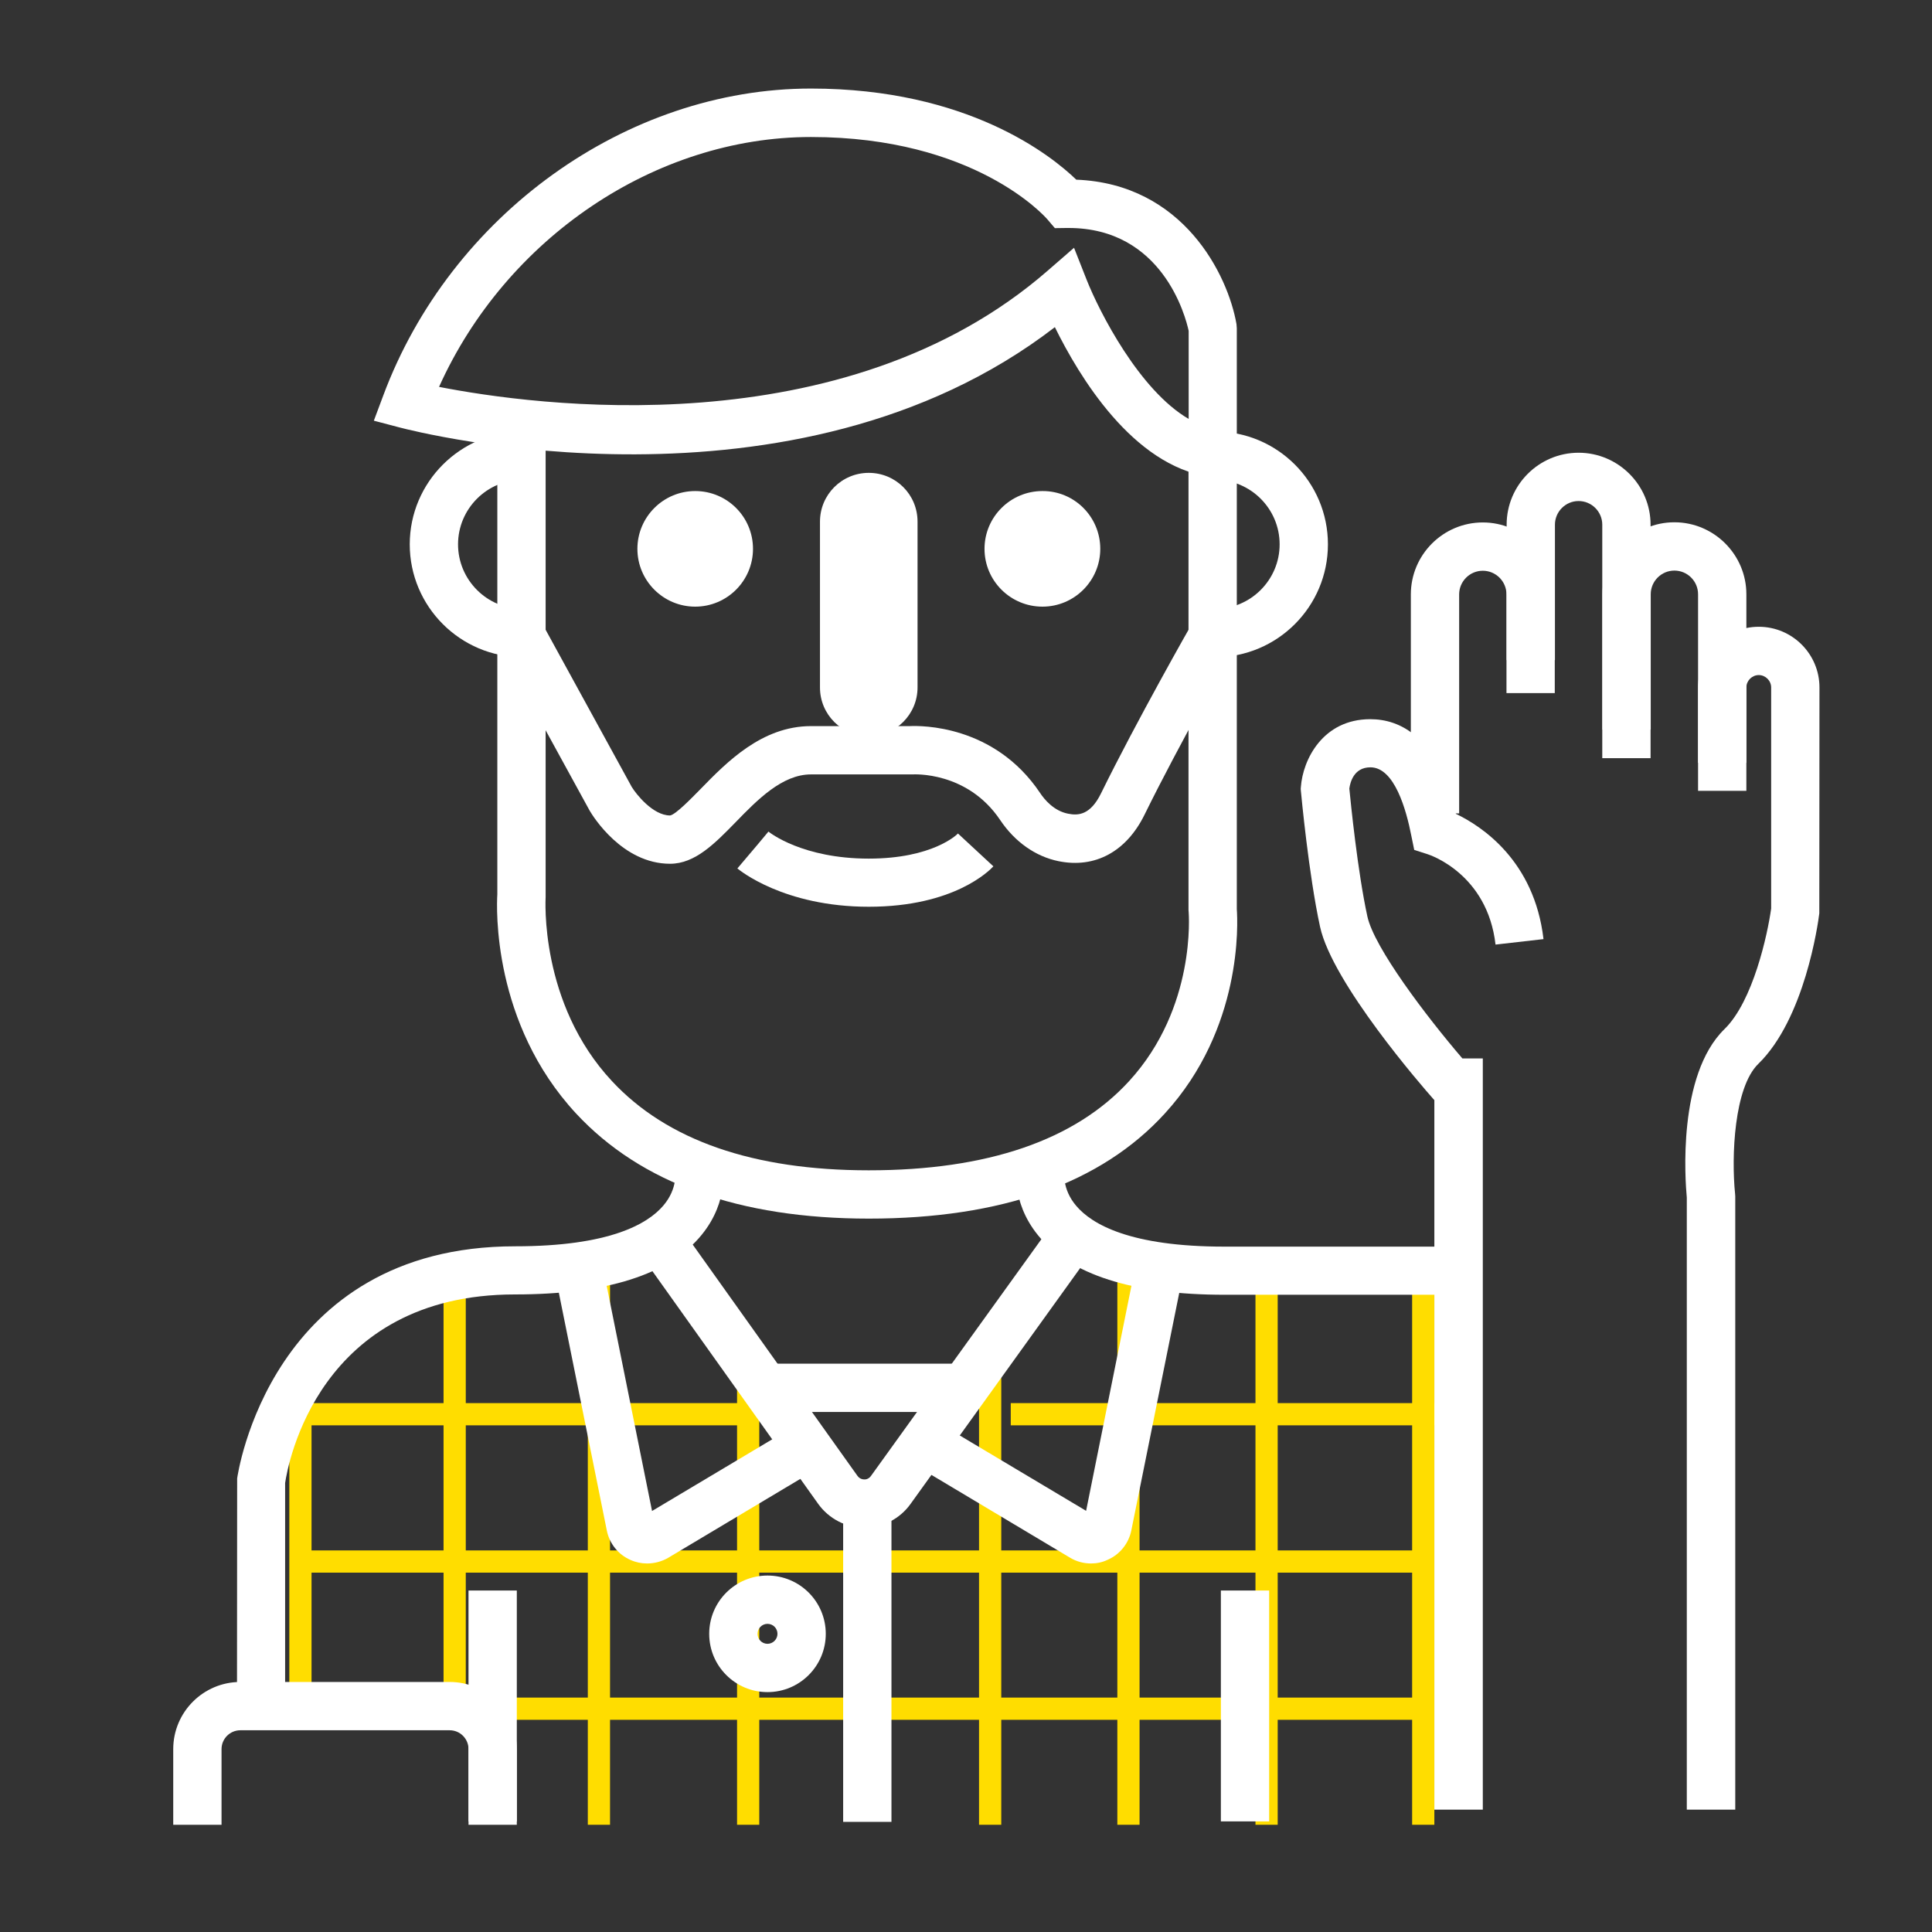 <?xml version="1.0" encoding="utf-8"?>
<!-- Generator: Adobe Illustrator 23.0.2, SVG Export Plug-In . SVG Version: 6.00 Build 0)  -->
<svg version="1.1" id="Layer_2" xmlns="http://www.w3.org/2000/svg" xmlns:xlink="http://www.w3.org/1999/xlink" x="0px" y="0px"
	 width="120px" height="120px" viewBox="0 0 120 120" enable-background="new 0 0 120 120" xml:space="preserve">
<rect x="0" y="0" width="120" height="120" fill="#333333" stroke="none"/>
<g>
	<g>
		<rect x="17.97" y="86.2" fill="#FFDD00" width="1.38" height="19.77"/>
		<rect x="27.55" y="78.92" fill="#FFDD00" width="1.38" height="27.06"/>
		<rect x="36.51" y="78.92" fill="#FFDD00" width="1.38" height="34.42"/>
		<rect x="45.78" y="85.62" fill="#FFDD00" width="1.38" height="27.72"/>
		<rect x="60.81" y="84.21" fill="#FFDD00" width="1.38" height="29.13"/>
		<rect x="69.4" y="78.92" fill="#FFDD00" width="1.38" height="34.42"/>
		<rect x="77.98" y="78.92" fill="#FFDD00" width="1.38" height="34.42"/>
		<rect x="87.71" y="78.92" fill="#FFDD00" width="1.38" height="34.42"/>
		<rect x="18.66" y="87.15" fill="#FFDD00" width="27.81" height="1.38"/>
		<rect x="62.78" y="87.15" fill="#FFDD00" width="27.81" height="1.38"/>
		<rect x="18.66" y="96.3" fill="#FFDD00" width="69.24" height="1.38"/>
		<rect x="18.66" y="105.44" fill="#FFDD00" width="69.74" height="1.38"/>
	</g>
	<g>
		<g>
			<rect x="47.53" y="84.7" fill="#ffffff" width="12.36" height="3"/>
			<path fill="#ffffff" d="M47.67,105.1c-2,0-3.62-1.62-3.62-3.62s1.62-3.62,3.62-3.62s3.62,1.62,3.62,3.62S49.67,105.1,47.67,105.1
				z M47.67,100.86c-0.34,0-0.62,0.28-0.62,0.62s0.28,0.62,0.62,0.62s0.62-0.28,0.62-0.62S48.02,100.86,47.67,100.86z"/>
			<g>
				<path fill="#ffffff" d="M92.09,112.4h-3V68.33l-0.08-0.09c-0.64-0.72-6.26-7.18-7.02-10.68c-0.71-3.27-1.17-8.23-1.19-8.44
					L80.79,49l0.01-0.12c0.12-1.69,1.36-4.21,4.31-4.21c1.82,0,4.18,1.04,5.32,5.88c1.59,0.76,4.87,2.9,5.44,7.78l-2.98,0.34
					c-0.5-4.37-4.05-5.56-4.21-5.61l-0.84-0.27l-0.18-0.88c-0.31-1.59-1.04-4.25-2.54-4.25c-1.04,0-1.26,0.95-1.31,1.32
					c0.08,0.82,0.51,5.14,1.12,7.94c0.42,1.94,3.67,6.22,5.9,8.82h1.27V112.4z"/>
				<path fill="#ffffff" d="M90.63,50.52h-3v-13.6c0-2.47,2.01-4.47,4.47-4.47s4.47,2.01,4.47,4.47v6.13h-3v-6.13
					c0-0.81-0.66-1.47-1.47-1.47s-1.47,0.66-1.47,1.47V50.52z"/>
				<path fill="#ffffff" d="M102.52,47.09h-3v-14.5c0-0.81-0.66-1.47-1.47-1.47s-1.47,0.66-1.47,1.47v8.41h-3v-8.41
					c0-2.47,2.01-4.47,4.47-4.47s4.47,2.01,4.47,4.47V47.09z"/>
				<path fill="#ffffff" d="M108.47,47.38h-3V36.91c0-0.81-0.66-1.47-1.47-1.47s-1.47,0.66-1.47,1.47v8.41h-3v-8.41
					c0-2.47,2.01-4.47,4.47-4.47s4.47,2.01,4.47,4.47V47.38z"/>
				<path fill="#ffffff" d="M107.77,112.4h-3V74.38c-0.1-1.07-0.59-7.6,2.34-10.46c1.78-1.73,2.68-5.9,2.9-7.49V42.7
					c0-0.42-0.35-0.77-0.77-0.77c-0.42,0-0.77,0.35-0.77,0.77v6.42h-3V42.7c0-2.08,1.69-3.77,3.77-3.77c2.08,0,3.77,1.69,3.77,3.77
					L113,56.73c-0.08,0.66-0.91,6.55-3.79,9.35c-1.5,1.46-1.68,5.73-1.44,8.08l0.01,0.15V112.4z"/>
			</g>
			<path fill="#ffffff" d="M76.83,29.86l-1.72-0.25c-4.77-0.7-8.1-6.26-9.59-9.29c-16.22,12.49-39.68,6.5-40.7,6.23l-1.6-0.42
				l0.58-1.55C27.98,13.35,38.9,5.5,50.37,5.5c9.73,0,14.93,4.16,16.48,5.66c6.65,0.26,9.42,5.92,9.95,8.97l0.02,0.26V29.86z
				 M66.71,15.39l0.78,1.98c0.8,2.02,3.28,6.87,6.34,8.65v-5.47c-0.19-0.89-1.63-6.39-7.46-6.39c-0.05,0-0.09,0-0.14,0l-0.71,0.01
				l-0.46-0.54c-0.17-0.2-4.54-5.12-14.69-5.12c-9.69,0-18.95,6.3-23.1,15.52c5.77,1.13,25.11,3.86,37.83-7.24L66.71,15.39z"/>
			<path fill="#ffffff" d="M53.96,75.69c-8.05,0-14.16-2.2-18.18-6.53c-5.21-5.62-4.94-12.8-4.89-13.61V26.9h3l0,28.82
				c0,0.06-0.41,6.58,4.12,11.43c3.42,3.68,8.79,5.54,15.95,5.54c7.37,0,12.82-1.87,16.18-5.55c4.18-4.57,3.69-10.42,3.69-10.48
				l-0.01-0.14V29.17h3v27.3c0.06,0.83,0.37,7.4-4.47,12.69C68.4,73.49,62.21,75.69,53.96,75.69z"/>
			<path fill="#ffffff" d="M41.62,53.65c-2.97,0-4.79-2.95-4.99-3.29l-5.56-10.15l2.63-1.44l5.54,10.11
				c0.26,0.43,1.31,1.77,2.38,1.77c0.35-0.06,1.29-1.03,1.91-1.66c1.6-1.64,3.79-3.89,6.84-3.89h6.15c0.66-0.03,5.23-0.1,8.08,4.15
				c0.27,0.41,0.86,1.12,1.74,1.29c0.64,0.13,1.39,0.08,2.05-1.27c2.19-4.46,5.6-10.46,5.64-10.52l2.61,1.49
				c-0.03,0.06-3.4,5.98-5.55,10.36c-1.13,2.3-3.08,3.35-5.34,2.89c-1.43-0.29-2.72-1.2-3.63-2.56c-2.05-3.05-5.4-2.83-5.44-2.83
				l-0.12,0h-6.19c-1.79,0-3.33,1.58-4.69,2.98C44.39,52.4,43.17,53.65,41.62,53.65z"/>
			<path fill="#ffffff" d="M32.46,40.82c-3.87,0-7.01-3.15-7.01-7.01s3.15-7.01,7.01-7.01v3c-2.21,0-4.01,1.8-4.01,4.01
				c0,2.21,1.8,4.01,4.01,4.01V40.82z"/>
			<path fill="#ffffff" d="M75.47,40.82v-3c2.21,0,4.01-1.8,4.01-4.01c0-2.21-1.8-4.01-4.01-4.01v-3c3.87,0,7.01,3.14,7.01,7.01
				S79.34,40.82,75.47,40.82z"/>
			<path fill="#ffffff" d="M53.96,56.32c-5.28,0-8.04-2.28-8.16-2.38l1.94-2.29l-0.97,1.15l0.96-1.15c0.08,0.07,2.12,1.68,6.23,1.68
				c3.96,0,5.48-1.49,5.54-1.56l2.2,2.04C61.47,54.06,59.27,56.32,53.96,56.32z"/>
			<path fill="#ffffff" d="M17.72,105.97h-3l0.01-14.14c0.02-0.14,2.01-14.42,17.27-14.42c5.84,0,8.23-1.38,9.21-2.54
				c0.89-1.05,0.73-2.09,0.72-2.14l2.94-0.59c0.05,0.24,0.45,2.43-1.29,4.56c-2,2.46-5.9,3.7-11.59,3.7
				c-12.21,0-14.11,10.56-14.28,11.71V105.97z"/>
			<path fill="#ffffff" d="M89.5,80.42H76.06c-5.7,0-9.6-1.25-11.59-3.7c-1.73-2.13-1.34-4.32-1.29-4.56l2.94,0.62l-1.47-0.31
				l1.47,0.28c-0.01,0.04-0.17,1.09,0.72,2.14c0.98,1.16,3.37,2.54,9.21,2.54H89.5V80.42z"/>
			<path fill="#ffffff" d="M53.69,94.89C53.69,94.89,53.69,94.89,53.69,94.89c-1.14,0-2.21-0.56-2.87-1.48l-10.6-14.88l2.44-1.74
				l10.6,14.88c0.14,0.19,0.32,0.22,0.42,0.22c0.09,0.01,0.29-0.03,0.42-0.22L65.2,76.25l2.44,1.75L56.55,93.42
				C55.89,94.34,54.82,94.89,53.69,94.89z"/>
			<path fill="#ffffff" d="M40.19,97.11c-0.35,0-0.7-0.07-1.03-0.22c-0.76-0.33-1.31-1.02-1.47-1.83l-3.17-15.71l2.94-0.59
				l3.04,15.09l8.4-5.01l1.54,2.58l-8.94,5.34C41.1,96.99,40.65,97.11,40.19,97.11z"/>
			<path fill="#ffffff" d="M67.77,97.11c-0.46,0-0.91-0.12-1.31-0.36l-8.94-5.34l1.54-2.58l8.4,5.01l3.04-15.09l2.94,0.59
				l-3.17,15.71c-0.16,0.81-0.71,1.5-1.47,1.83C68.47,97.04,68.12,97.11,67.77,97.11z"/>
			<rect x="52.37" y="93.38" fill="#ffffff" width="3" height="19.78"/>
			<path fill="#ffffff" d="M32.1,113.34h-3v-4.7c0-0.64-0.52-1.17-1.17-1.17h-13c-0.64,0-1.17,0.52-1.17,1.17v4.7h-3v-4.7
				c0-2.3,1.87-4.17,4.17-4.17h13c2.3,0,4.17,1.87,4.17,4.17V113.34z"/>
			<rect x="75.83" y="98.79" fill="#ffffff" width="3" height="14.34"/>
			<rect x="29.1" y="98.79" fill="#ffffff" width="3" height="14.34"/>
		</g>
	</g>
	<path fill="#ffffff" d="M53.96,45.73c-1.67,0-3.03-1.35-3.03-3.03V32.4c0-1.67,1.35-3.03,3.03-3.03s3.03,1.35,3.03,3.03v10.3
		C56.99,44.37,55.63,45.73,53.96,45.73z"/>
	<path fill="#ffffff" d="M46.77,34.09c0,1.98-1.61,3.59-3.59,3.59s-3.59-1.61-3.59-3.59c0-1.98,1.61-3.59,3.59-3.59
		S46.77,32.1,46.77,34.09L46.77,34.09z M46.77,34.09"/>
	<path fill="#ffffff" d="M68.34,34.09c0,1.98-1.61,3.59-3.59,3.59c-1.99,0-3.6-1.61-3.6-3.59c0-1.98,1.61-3.59,3.6-3.59
		C66.73,30.49,68.34,32.1,68.34,34.09L68.34,34.09z M68.34,34.09"/>
</g>
</svg>
